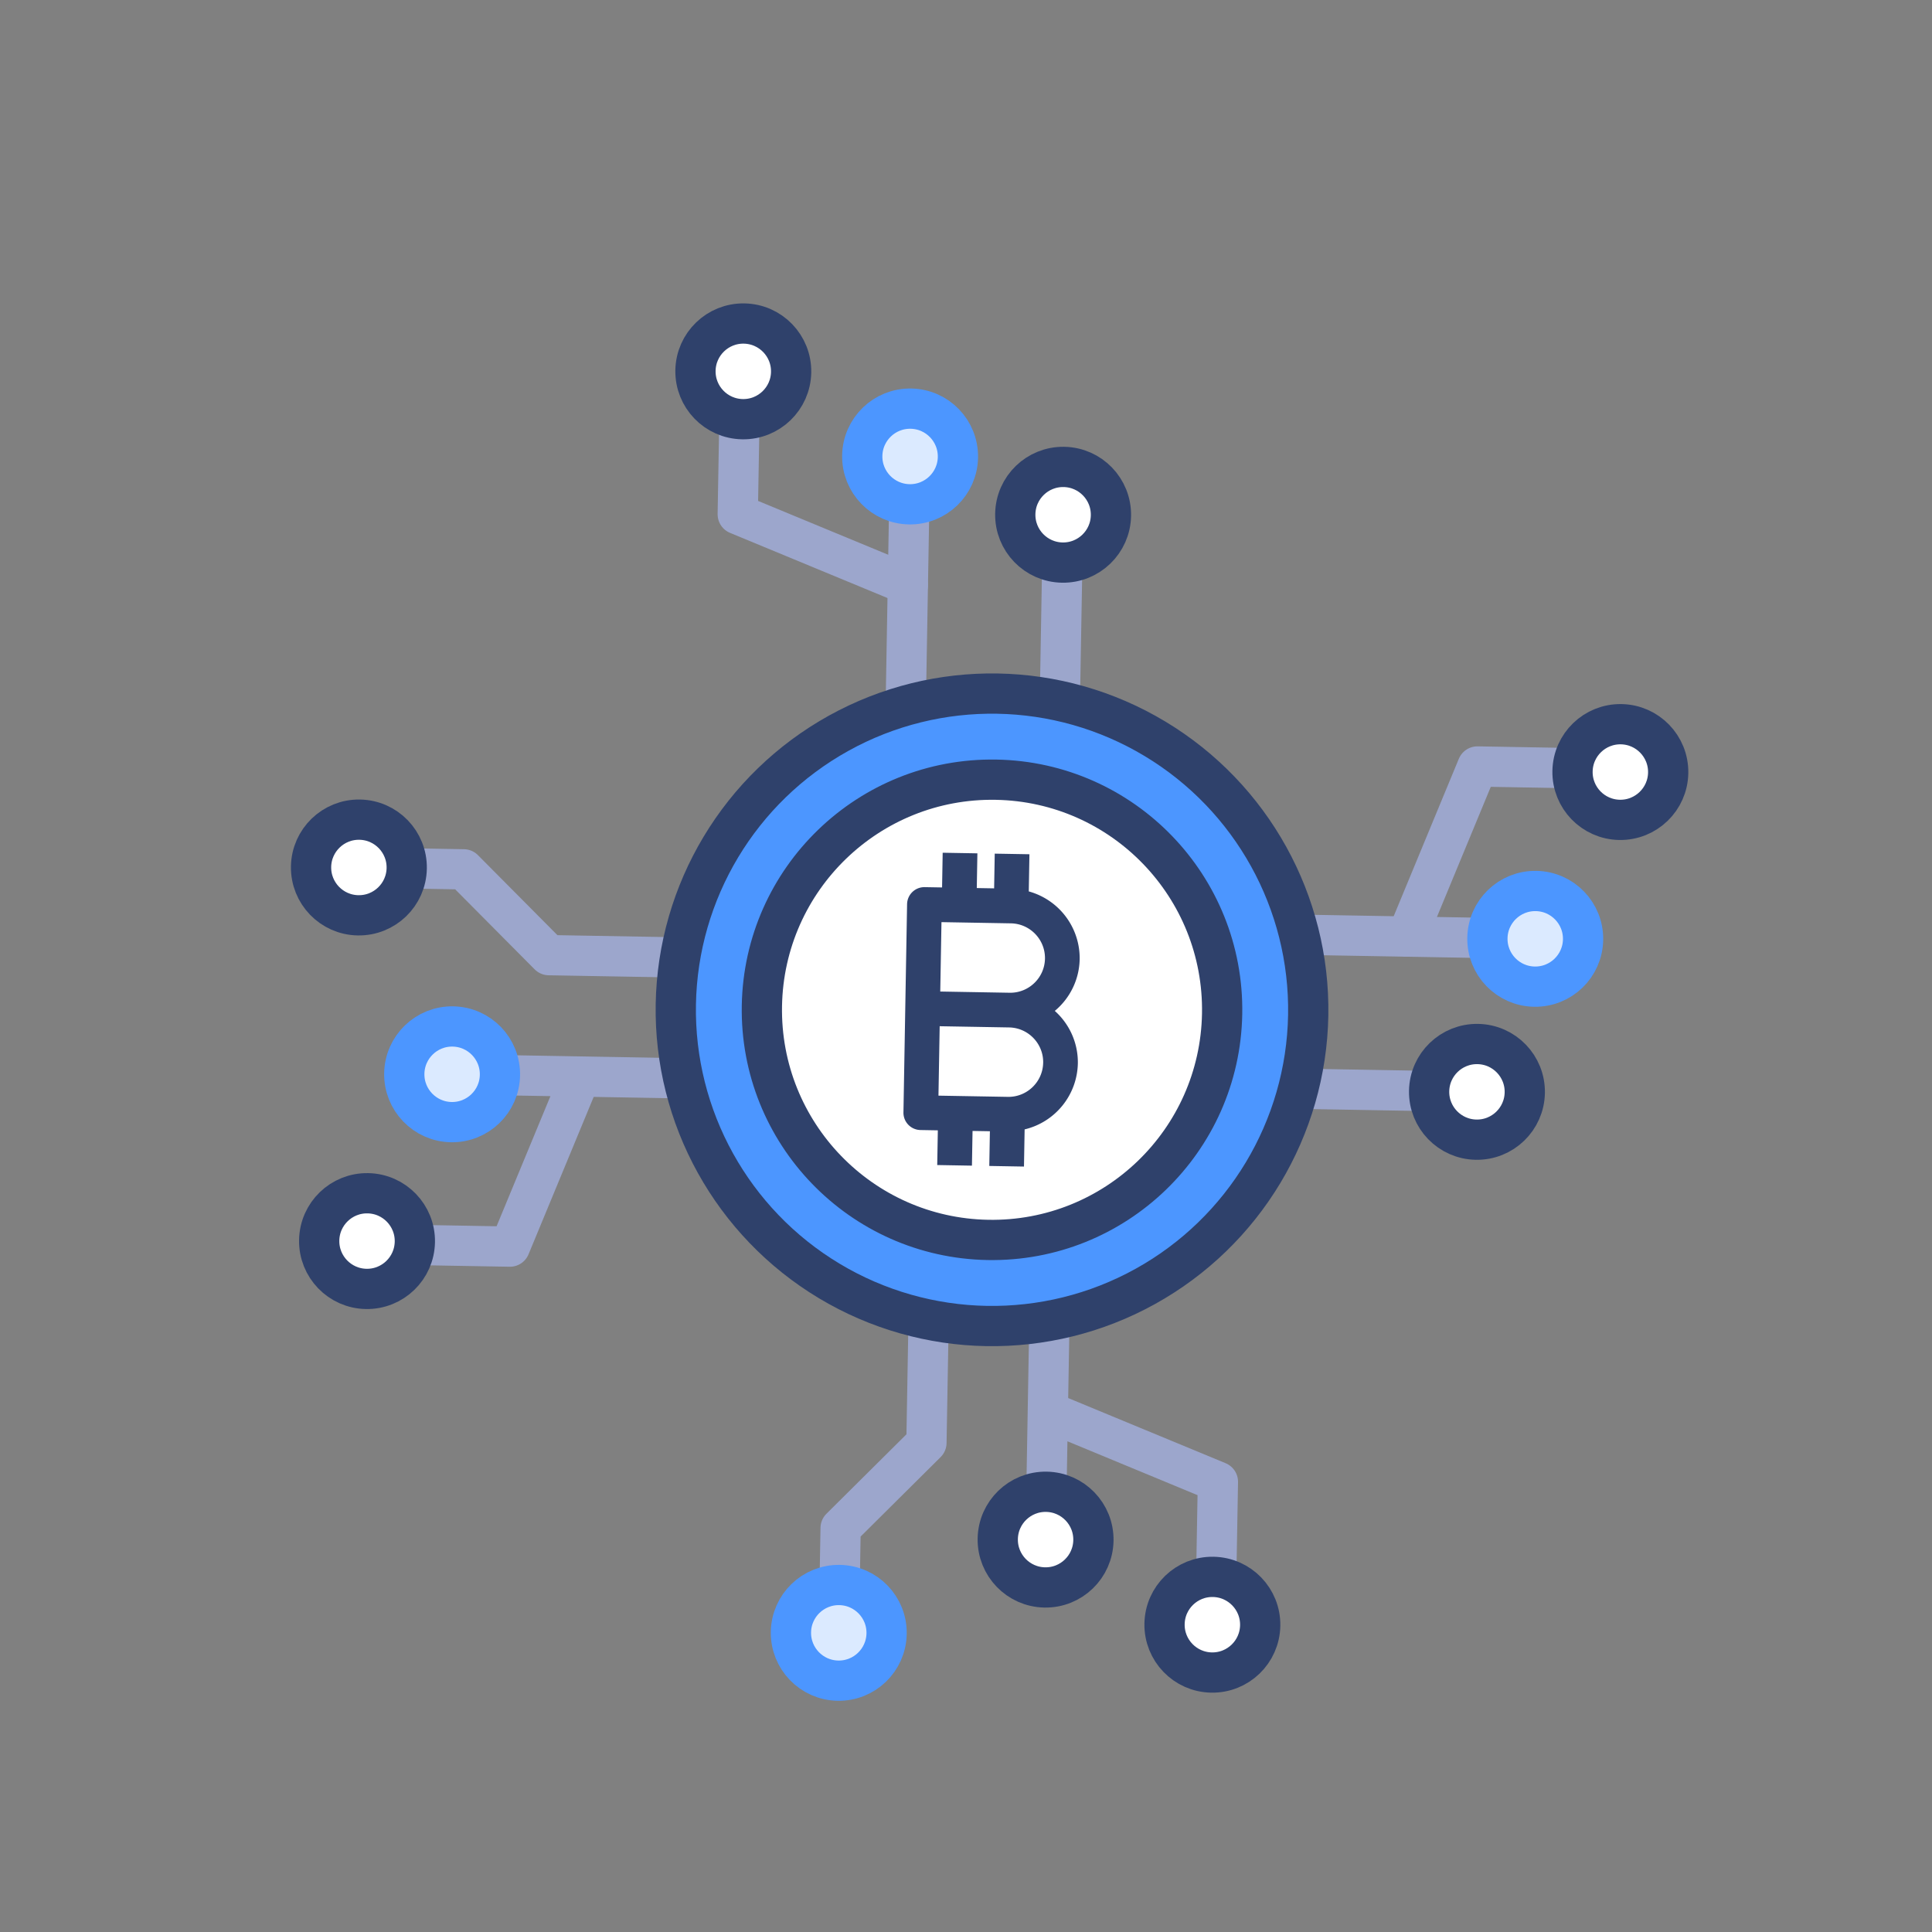 <svg xmlns="http://www.w3.org/2000/svg" width="96" height="96" viewBox="0 0 96 96">
    <rect x="0" y="0" width="96" height="96" fill="#808080" stroke="none"/>
    <g fill="none" fill-rule="nonzero" transform="rotate(1 -875.21 844.09)">
        <g stroke-linecap="round" stroke-linejoin="round">
            <g stroke-width="2" transform="matrix(-1 0 0 1 40.931 .15)">
                <path stroke="#9CA6CC" d="M2.532 11.733v6.753"/>
                <path fill="#FFF" stroke="#9CA6CC" d="M10.185 9.356v9.634"/>
                <path stroke="#9CA6CC" d="M18.697 4.976v4.639l-8.512 3.349"/>
                <circle cx="2.532" cy="9.356" r="2.377" fill="#FFF" stroke="#2F416B"/>
                <circle cx="10.185" cy="6.593" r="2.377" fill="#DBEAFF" stroke="#4C96FF"/>
                <circle cx="18.545" cy="2.509" r="2.377" fill="#FFF" stroke="#2F416B"/>
            </g>
            <g transform="matrix(1 0 0 -1 25.322 67.758)">
                <path stroke="#9CA6CC" stroke-width="2" d="M7.092 17.764v-5.738l-4.19-4.309v-2.83"/>
                <path fill="#FFF" stroke="#9CA6CC" stroke-width="1.8" d="M6.897 17.758"/>
                <path stroke="#9CA6CC" stroke-width="2" d="M13.095 10.084v8.408M21.606 5.704v4.638l-8.511 3.35"/>
                <circle cx="2.901" cy="2.509" r="2.377" fill="#DBEAFF" stroke="#4C96FF" stroke-width="2"/>
                <circle cx="13.095" cy="7.32" r="2.377" fill="#FFF" stroke="#2F416B" stroke-width="2"/>
                <circle cx="21.455" cy="3.237" r="2.377" fill="#FFF" stroke="#2F416B" stroke-width="2"/>
            </g>
        </g>
        <g stroke-linecap="round" stroke-linejoin="round">
            <g transform="matrix(0 -1 -1 0 68.816 40.35)">
                <path fill="#FFF" fill-opacity=".217" stroke="#135CCD" stroke-width="1.782" d="M4.714 17.758"/>
                <path stroke="#9CA6CC" stroke-width="2" d="M2.532 11.733v6.753"/>
                <path fill="#FFF" stroke="#9CA6CC" stroke-width="2" d="M10.185 9.356v9.634"/>
                <path stroke="#9CA6CC" stroke-width="2" d="M18.697 4.976v4.639l-8.512 3.349"/>
                <circle cx="2.532" cy="9.356" r="2.377" fill="#FFF" stroke="#2F416B" stroke-width="2"/>
                <circle cx="10.185" cy="6.593" r="2.377" fill="#DBEAFF" stroke="#4C96FF" stroke-width="2"/>
                <circle cx="18.545" cy="2.509" r="2.377" fill="#FFF" stroke="#2F416B" stroke-width="2"/>
            </g>
            <g transform="matrix(0 1 1 0 1.209 24.74)">
                <path stroke="#9CA6CC" stroke-width="2" d="M7.092 17.764v-5.738l-4.19-4.309v-2.83"/>
                <path fill="#FFF" stroke="#9CA6CC" stroke-width="1.8" d="M6.897 17.758"/>
                <path stroke="#9CA6CC" stroke-width="2" d="M13.095 10.084v8.408M21.606 5.704v4.638l-8.511 3.35"/>
                <circle cx="2.901" cy="2.509" r="2.377" fill="#FFF" stroke="#2F416B" stroke-width="2"/>
                <circle cx="13.095" cy="7.32" r="2.377" fill="#DBEAFF" stroke="#4C96FF" stroke-width="2"/>
                <circle cx="21.455" cy="3.237" r="2.377" fill="#FFF" stroke="#2F416B" stroke-width="2"/>
            </g>
        </g>
        <circle cx="35.296" cy="34.163" r="15.714" fill="#4C96FF" stroke="#2F416B" stroke-linecap="round" stroke-linejoin="round" stroke-width="2"/>
        <circle cx="35.296" cy="34.163" r="11.436" fill="#FFF" stroke="#2F416B" stroke-linecap="round" stroke-linejoin="round" stroke-width="2"/>
        <path fill="#2F416B" d="M39.607 31.576a3.444 3.444 0 0 0-2.587-3.327v-1.847h-1.724v1.725h-.862v-1.725h-1.725v1.725h-.862a.861.861 0 0 0-.862.862v10.347c0 .477.385.862.862.862h.862v1.725h1.725v-1.725h.862v1.725h1.724v-1.847a3.444 3.444 0 0 0 2.587-3.327 3.426 3.426 0 0 0-1.191-2.586 3.426 3.426 0 0 0 1.191-2.587zm-1.724 5.173c0 .951-.774 1.725-1.725 1.725H32.71v-3.45h3.45c.95 0 1.724.774 1.724 1.725zM32.709 33.3v-3.449h3.45c.95 0 1.724.774 1.724 1.725 0 .95-.774 1.724-1.725 1.724H32.71z"/>
    </g>
</svg>
